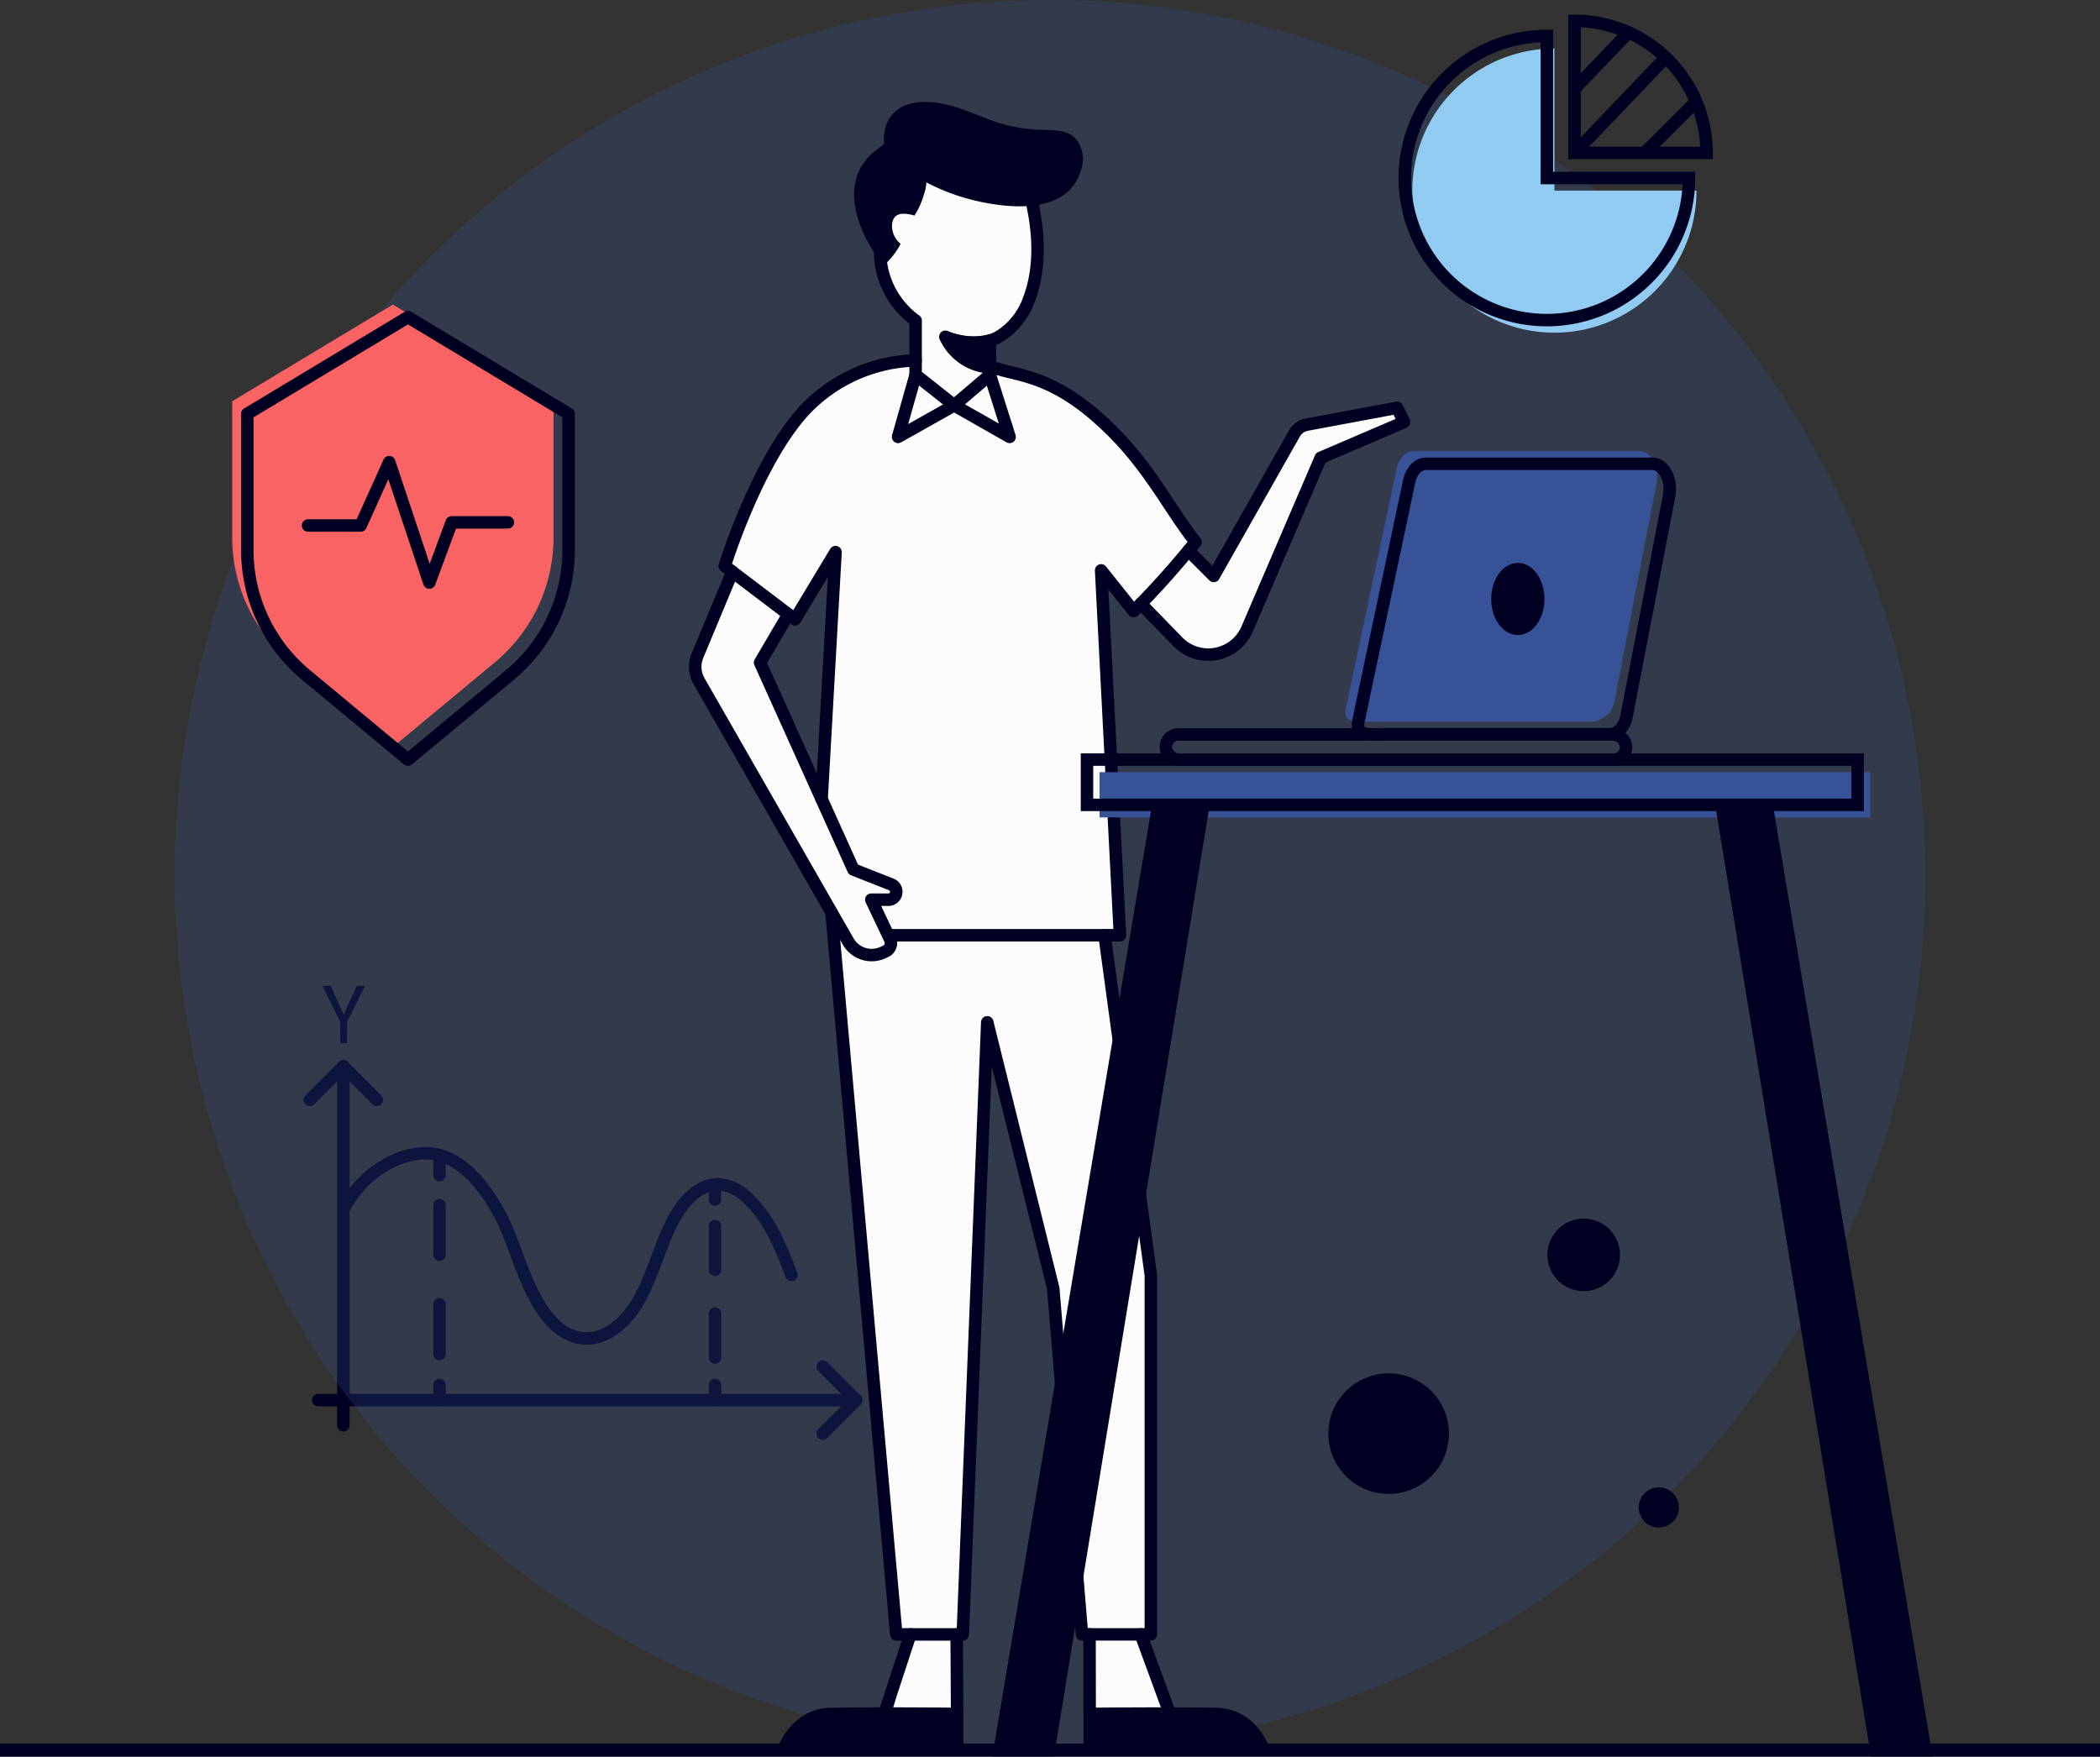 <svg xmlns="http://www.w3.org/2000/svg" width="505.237" height="422.682" viewBox="0 0 505.237 422.682">
  <rect x="0" y="0" width="505.237" height="422.682" fill="#333333" stroke="none"/>
  <g id="solution" transform="translate(-478.499 -1604)">
    <g id="Groupe_10335" data-name="Groupe 10335" transform="translate(553.044 1841.227)">
      <g id="Groupe_10098" data-name="Groupe 10098" transform="translate(0 0)">
        <path id="Tracé_7238" data-name="Tracé 7238" d="M563.724-345.394v86.368" transform="translate(-555.658 364.756)" fill="none" stroke="#000122" stroke-linecap="round" stroke-linejoin="round" stroke-width="3"/>
        <path id="Tracé_7239" data-name="Tracé 7239" d="M553.724-212.654H683.155" transform="translate(-551.709 312.334)" fill="none" stroke="#000122" stroke-linecap="round" stroke-linejoin="round" stroke-width="3"/>
        <path id="Tracé_7240" data-name="Tracé 7240" d="M550.394-337.322l8.066-8.072,8.066,8.072" transform="translate(-550.394 364.756)" fill="none" stroke="#000122" stroke-linecap="round" stroke-linejoin="round" stroke-width="3"/>
        <path id="Tracé_7241" data-name="Tracé 7241" d="M754.3-225.984l8.066,8.066-8.066,8.066" transform="translate(-630.923 317.598)" fill="none" stroke="#000122" stroke-linecap="round" stroke-linejoin="round" stroke-width="3"/>
        <path id="Tracé_7242" data-name="Tracé 7242" d="M563.724-297.359a31.728,31.728,0,0,1,4.29-6.014c4.381-4.78,12.1-8.755,18.739-7.037,6.989,1.809,12.168,9.451,15.218,15.466,4.193,8.283,7.624,26.557,18.654,28.547,5.5.992,10.637-3.261,13.566-8.023,4.151-6.741,5.639-14.836,9.651-21.656,2.281-3.879,6.051-7.588,10.54-7.261a11.38,11.38,0,0,1,6.747,3.461c5.167,4.865,7.872,11.726,10.419,18.346" transform="translate(-555.658 351.101)" fill="none" stroke="#000122" stroke-linecap="round" stroke-linejoin="round" stroke-width="3"/>
        <path id="Tracé_7243" data-name="Tracé 7243" d="M601.954-308.134v3.63" transform="translate(-570.756 350.041)" fill="none" stroke="#000122" stroke-linecap="round" stroke-linejoin="round" stroke-width="3"/>
        <path id="Tracé_7244" data-name="Tracé 7244" d="M601.954-290.2v39.687" transform="translate(-570.756 342.96)" fill="none" stroke="#000122" stroke-linecap="round" stroke-linejoin="round" stroke-width="3" stroke-dasharray="11.93 11.93"/>
        <path id="Tracé_7245" data-name="Tracé 7245" d="M601.954-218.654v3.63" transform="translate(-570.756 314.704)" fill="none" stroke="#000122" stroke-linecap="round" stroke-linejoin="round" stroke-width="3"/>
        <path id="Tracé_7246" data-name="Tracé 7246" d="M711.5-298.434v3.63" transform="translate(-614.02 346.211)" fill="none" stroke="#000122" stroke-linecap="round" stroke-linejoin="round" stroke-width="3"/>
        <path id="Tracé_7247" data-name="Tracé 7247" d="M711.5-281.894v35.076" transform="translate(-614.02 339.679)" fill="none" stroke="#000122" stroke-linecap="round" stroke-linejoin="round" stroke-width="3" stroke-dasharray="10.54 10.54"/>
        <path id="Tracé_7248" data-name="Tracé 7248" d="M711.5-218.654v3.63" transform="translate(-614.02 314.704)" fill="none" stroke="#000122" stroke-linecap="round" stroke-linejoin="round" stroke-width="3"/>
        <path id="Tracé_7249" data-name="Tracé 7249" d="M784.48-218l-2.931-5.4H779.5l4,6.826-4.1,6.94h2.071l3.054-5.5,3.044,5.5H789.6l-4.094-6.94,4-6.826h-2.062Z" transform="translate(-640.832 316.575)" fill="#000122"/>
        <path id="Tracé_7250" data-name="Tracé 7250" d="M560.518-370.483l-3.129-6.911h-1.995l4.283,8.632.028,5.133h1.626l.028-5.133,4.283-8.632h-1.986Z" transform="translate(-552.369 377.394)" fill="#000122"/>
      </g>
    </g>
    <circle id="Ellipse_536" data-name="Ellipse 536" cx="210.566" cy="210.566" r="210.566" transform="translate(520.552 1604)" fill="#375297" opacity="0.25"/>
    <path id="Tracé_15384" data-name="Tracé 15384" d="M539.8-452H486.483c-2.769,0-6.743.758-6-3.1l12.181-57.55c.506-2.614,2.15-4.423,4.029-4.423h54.527c2.77,0,4.773,3.818,4.029,7.678l-10.216,52.974A5.942,5.942,0,0,1,539.8-452Z" transform="translate(321.799 2229.642)" fill="#385297"/>
    <path id="Tracé_15380" data-name="Tracé 15380" d="M6.394-14.727H511.631" transform="translate(472.105 2039.859)" fill="none" stroke="#000122" stroke-width="3.101"/>
    <g id="Groupe_10331" data-name="Groupe 10331" transform="translate(645.764 1628.54)">
      <g id="Groupe_10053" data-name="Groupe 10053" transform="translate(0)">
        <path id="Soustraction_6" data-name="Soustraction 6" d="M56.144,0h0l7.448,20.376H61.251v87.437l11.6,80.732H68.41l2.446,46.118,2.447,41.5-8.156-9.333-1.721,1.54L53.46,258.041l-3.716-1.812H45.213l-4.077,1.812L38.871,260.4l-2.356,5.073L20.3,303.435,0,311.952,1.812,315.4l13.954-2.628,9.7-2.175,20.3-35.7,6.252,5.979-1.631,2.266,0,.006c.308.524,3.132,5.289,7.337,11.241,2.579,3.651,5.151,7,7.646,9.968a81.331,81.331,0,0,0,8.936,9.229,53.515,53.515,0,0,0,17.307,9.956,40.347,40.347,0,0,0,8.064,2l.5,6.017-4.718,2.628-4.825,6.058-2.145,9.275-.3,7.385,1.685,9.034,23.581,13.015,12.607-12V354.479l-.487-7.458-4.042-6.774-3.974-3.609.418-9.829H118c.039,0,.132,0,.27,0a35.5,35.5,0,0,0,9.941-1.636,37.678,37.678,0,0,0,7.986-3.5,36.159,36.159,0,0,0,8.192-6.576,60.144,60.144,0,0,0,7.8-11,123,123,0,0,0,6.053-12.251c3.3-7.644,5.229-13.8,5.309-14.06l-2.084-1.632,9.1-20.93v-4.288l-32.616-56.35L122.412,20.377l-3.521-.173L123.8,1.85H108.059l-.415,18.526h-1.27l-2.9,66.778-3.263,79.462L84.537,103.826l-1.9-24.554L77.743,20.377H75.226L75.493,1.6,56.145,0Zm80.741,280.34h0l3.522-58.493,14.547,32.922-6.584,11.178-1.991-1.378-9.493,15.771Z" transform="translate(170.708 389.038) rotate(180)" fill="#fcfcfc" stroke="#707070" stroke-width="1"/>
        <path id="Tracé_7040" data-name="Tracé 7040" d="M338.764-645.635c-.024-.036-.048-.072-.073-.114-1.985-2.989-5.246-2.772-8.4-2.923a38.921,38.921,0,0,1-11.605-1.942c-6.063-2.209-12.156-5.422-18.818-4.635-5.077.6-8.017,4.1-7.9,9.2.006.248.018.5.036.738a26.493,26.493,0,0,1-2.674,2.124A15.083,15.083,0,0,0,286.3-639.4c-3.509,6.644-.284,14.582,3.358,20.39.182.284,2.124,3.093,2.087,3.129a18.329,18.329,0,0,0,4.242-5.355,5.65,5.65,0,0,1-2.063-4.8c.272-1.743,1.246-3.194,5.4-2.014a19.438,19.438,0,0,0,2.239-4.956,11.706,11.706,0,0,0,.629-3.013,49.987,49.987,0,0,0,11.811,4.4c8.695,2.021,22.684,3.346,25.546-7.951A7.8,7.8,0,0,0,338.764-645.635Z" transform="translate(-246.571 655.371)" fill="#000122"/>
        <path id="Tracé_7041" data-name="Tracé 7041" d="M348.158-574.169v8.26l-8.6,7.333-9.276-7.333v-13.064a20.782,20.782,0,0,1-7.091-9.082,20.389,20.389,0,0,1-1.446-7.056" transform="translate(-277.258 631.573)" fill="none" stroke="#000122" stroke-linecap="round" stroke-linejoin="round" stroke-width="3"/>
        <path id="Tracé_7042" data-name="Tracé 7042" d="M336.013-546.85l4.732,14.927L327.4-539.516l-13.493,7.593,4.223-14.927" transform="translate(-265.108 612.514)" fill="none" stroke="#000122" stroke-linecap="round" stroke-linejoin="round" stroke-width="3"/>
        <path id="Tracé_7043" data-name="Tracé 7043" d="M263.828-550.48c4.992,2.487,12.885,1.262,25.25,11.865s17.13,21.583,24.209,30.55q-3.231,4-6.946,8.187c-2.687,3.013-5.343,5.821-7.939,8.435q-3.912-4.892-7.818-9.8,2.269,43.892,4.526,87.8H240" transform="translate(-192.928 613.947)" fill="none" stroke="#000122" stroke-linecap="round" stroke-linejoin="round" stroke-width="3"/>
        <path id="Tracé_7044" data-name="Tracé 7044" d="M397.209-552.591a38.025,38.025,0,0,0-26.684,11.944c-11.48,12.365-19.235,37.515-19.235,37.515l1.833,1.391v.006L366.6-491.5l1.591,1.21,9.754-16.173-3.352,59.412v.012" transform="translate(-344.189 614.782)" fill="none" stroke="#000122" stroke-linecap="round" stroke-linejoin="round" stroke-width="3"/>
        <path id="Tracé_7045" data-name="Tracé 7045" d="M381.379-458.315l-6.813,11.606,14.806,32.843v.006l7.648,16.948,9.112,3.589a1.9,1.9,0,0,1,1.21,1.772,1.906,1.906,0,0,1-1.906,1.906h-4.115l4.52,9.5a2.184,2.184,0,0,1-1.047,2.916l-.623.29a6.506,6.506,0,0,1-8.4-2.662L359.9-442.208a7.009,7.009,0,0,1-.387-6.189l8.4-20.167v-.006" transform="translate(-358.97 581.599)" fill="none" stroke="#000122" stroke-linecap="round" stroke-linejoin="round" stroke-width="3"/>
        <path id="Tracé_7046" data-name="Tracé 7046" d="M168.5-499.382l6.087,6.087L194-527.578a4.321,4.321,0,0,1,3.019-2.13l21.656-4.042,1.712,3.425-20.064,8.6-17.7,41.2a10.187,10.187,0,0,1-16.658,3.08L157.04-486.6" transform="translate(-49.836 607.34)" fill="none" stroke="#000122" stroke-linecap="round" stroke-linejoin="round" stroke-width="3"/>
        <path id="Tracé_7047" data-name="Tracé 7047" d="M323.431-327.579l11.152,81.849v86.386H318.015L311.1-242.59l-15.877-64.041-5.893,147.288H273.337L257.75-333.06" transform="translate(-224.964 528.082)" fill="none" stroke="#000122" stroke-linecap="round" stroke-linejoin="round" stroke-width="3"/>
        <path id="Tracé_7048" data-name="Tracé 7048" d="M341.353-45.96l-6.583,20.1v6.8h17.85v-6.8l-.115-20.1" transform="translate(-289.604 414.699)" fill="none" stroke="#000122" stroke-linecap="round" stroke-linejoin="round" stroke-width="3"/>
        <path id="Tracé_7050" data-name="Tracé 7050" d="M249.58-45.96l.028,20.1v6.8h19.665v-6.8L261.9-45.96" transform="translate(-154.711 414.699)" fill="none" stroke="#000122" stroke-linecap="round" stroke-linejoin="round" stroke-width="3"/>
        <path id="Tracé_7052" data-name="Tracé 7052" d="M322.854-619.07c2.221,8.187,2.9,17.686-.242,25.739a17.187,17.187,0,0,1-7.194,8.8c-3.8,2.154-8.646,1.58-12.616.176" transform="translate(-242.388 641.035)" fill="none" stroke="#000122" stroke-linecap="round" stroke-linejoin="round" stroke-width="3"/>
        <path id="Tracé_7096" data-name="Tracé 7096" d="M332.3-561.041a16.941,16.941,0,0,1-5.615.345,17.042,17.042,0,0,1-4.943-1.295,12.755,12.755,0,0,0,4.508,5.282,12.756,12.756,0,0,0,6.22,2.081C332.414-556.763,332.353-558.9,332.3-561.041Z" transform="translate(-261.568 618.493)" fill="#000122" stroke="#000122" stroke-linecap="round" stroke-linejoin="round" stroke-width="3"/>
      </g>
      <g id="Groupe_10059" data-name="Groupe 10059" transform="translate(19.72 377.139)">
        <path id="Tracé_7117" data-name="Tracé 7117" d="M468.834-37.616c-7.9.176-11.847,6.8-12.835,10.092h44.757V-37.616C493.406-37.689,476.732-37.791,468.834-37.616Z" transform="translate(-455.999 46.863)" fill="#000122"/>
      </g>
      <g id="Groupe_10060" data-name="Groupe 10060" transform="translate(93.544 377.139)">
        <path id="Tracé_7117-2" data-name="Tracé 7117" d="M487.921-37.616c7.9.176,11.847,6.8,12.835,10.092H456V-37.616C463.349-37.689,480.023-37.791,487.921-37.616Z" transform="translate(-455.999 46.863)" fill="#000122"/>
      </g>
    </g>
    <g id="Groupe_10330" data-name="Groupe 10330" transform="translate(719.016 1786.779)">
      <rect id="Rectangle_4737" data-name="Rectangle 4737" width="185.407" height="10.891" transform="translate(24.027 3.025)" fill="#385297"/>
      <path id="Tracé_6876" data-name="Tracé 6876" d="M160.394-163.244l38.143-227.294h10.831l-37.2,227.294Z" transform="translate(-160.394 401.597)" fill="#000122" stroke="#000122" stroke-width="3"/>
      <path id="Tracé_6877" data-name="Tracé 6877" d="M764.01-163.244,725.867-390.538H715.036l37.2,227.294Z" transform="translate(-541.342 401.597)" fill="#000122" stroke="#000122" stroke-width="3"/>
      <rect id="Rectangle_4723" data-name="Rectangle 4723" width="185.407" height="10.891" transform="translate(21.002)" fill="none" stroke="#000122" stroke-width="3"/>
    </g>
    <g id="Groupe_10333" data-name="Groupe 10333" transform="translate(758.993 1715.593)">
      <path id="Tracé_14583" data-name="Tracé 14583" d="M541.01-452H486.483c-2.769,0-6.743.758-6-3.1l12.181-57.55c.506-2.614,2.15-4.423,4.029-4.423h54.527c2.77,0,4.773,3.818,4.029,7.678l-10.216,52.974C544.536-453.809,542.888-452,541.01-452Z" transform="translate(-434.169 517.075)" fill="none" stroke="#000122" stroke-miterlimit="10" stroke-width="3"/>
      <rect id="Rectangle_4713" data-name="Rectangle 4713" width="110.728" height="6.051" rx="3" transform="translate(0 65.136)" fill="none" stroke="#000122" stroke-linejoin="round" stroke-width="3"/>
      <path id="Tracé_14584" data-name="Tracé 14584" d="M559.85-460.291c-3.541,0-6.411-3.885-6.411-8.677s2.87-8.677,6.411-8.677,6.411,3.885,6.411,8.677S563.391-460.291,559.85-460.291Z" transform="translate(-475.167 501.505)" fill="#000122"/>
    </g>
    <path id="Tracé_15381" data-name="Tracé 15381" d="M14.5,29A14.5,14.5,0,1,0,0,14.5,14.5,14.5,0,0,0,14.5,29Z" transform="matrix(-0.259, 0.966, -0.966, -0.259, 830.35, 1938.721)" fill="#000122"/>
    <path id="Tracé_15382" data-name="Tracé 15382" d="M4.829,9.657A4.829,4.829,0,1,0,0,4.829,4.829,4.829,0,0,0,4.829,9.657Z" transform="translate(879.239 1960.103) rotate(59)" fill="#000122"/>
    <path id="Tracé_15383" data-name="Tracé 15383" d="M8.725,17.45A8.725,8.725,0,1,0,0,8.725,8.725,8.725,0,0,0,8.725,17.45Z" transform="translate(862.508 1893.983) rotate(59)" fill="#000122"/>
    <g id="Groupe_10336" data-name="Groupe 10336" transform="translate(534.367 1677.291)">
      <path id="Tracé_15385" data-name="Tracé 15385" d="M188.59-562.643l-24.542,20.378-24.542-20.378A39.068,39.068,0,0,1,125.394-592.7v-32.765l38.654-23.266L202.7-625.461V-592.7A39.072,39.072,0,0,1,188.59-562.643Z" transform="translate(-125.394 648.727)" fill="#fa6363"/>
      <path id="Tracé_15386" data-name="Tracé 15386" d="M188.59-562.643l-24.542,20.378-24.542-20.378A39.068,39.068,0,0,1,125.394-592.7v-32.765l38.654-23.266L202.7-625.461V-592.7A39.072,39.072,0,0,1,188.59-562.643Z" transform="translate(-121.764 651.752)" fill="none" stroke="#000122" stroke-linecap="round" stroke-linejoin="round" stroke-miterlimit="10" stroke-width="3"/>
      <path id="Tracé_15387" data-name="Tracé 15387" d="M143.6-589.994h12.668l6.868-15.243,9.659,28.978,5.367-14.489h13.526" transform="translate(-125.364 643.154)" fill="none" stroke="#000122" stroke-linecap="round" stroke-linejoin="round" stroke-miterlimit="10" stroke-width="3"/>
    </g>
    <g id="Groupe_10337" data-name="Groupe 10337" transform="translate(816.471 1609.024)">
      <path id="Tracé_14741" data-name="Tracé 14741" d="M645.581-512.394a34.189,34.189,0,0,0-18.993,5.761A34.186,34.186,0,0,0,614-491.29a34.186,34.186,0,0,0-1.945,19.753,34.19,34.19,0,0,0,9.356,17.5,34.189,34.189,0,0,0,17.5,9.356,34.186,34.186,0,0,0,19.753-1.945,34.185,34.185,0,0,0,15.342-12.591,34.189,34.189,0,0,0,5.761-18.993H645.581Z" transform="translate(-609.579 519.05)" fill="#92cbf2"/>
      <path id="Tracé_7220" data-name="Tracé 7220" d="M710.66-486.628a31.774,31.774,0,0,0-2.418-12.157,31.778,31.778,0,0,0-6.886-10.306,31.778,31.778,0,0,0-10.306-6.886,31.774,31.774,0,0,0-12.157-2.418v31.766Z" transform="translate(-638.052 518.394)" fill="none" stroke="#000122" stroke-width="3"/>
      <path id="Tracé_7221" data-name="Tracé 7221" d="M683.394-513.477l13.312-13.917" transform="translate(-642.552 529.814)" fill="none" stroke="#000122" stroke-width="3"/>
      <path id="Tracé_7222" data-name="Tracé 7222" d="M688.394-492.389l21.953-22.974" transform="translate(-647.552 524.155)" fill="none" stroke="#000122" stroke-width="3"/>
      <path id="Tracé_7223" data-name="Tracé 7223" d="M706.727-473.741l12.1-12.1" transform="translate(-649.043 505.538)" fill="none" stroke="#000122" stroke-width="3"/>
      <path id="Tracé_7224" data-name="Tracé 7224" d="M645.581-512.394a34.189,34.189,0,0,0-18.993,5.761A34.186,34.186,0,0,0,614-491.29a34.186,34.186,0,0,0-1.945,19.753,34.19,34.19,0,0,0,9.356,17.5,34.189,34.189,0,0,0,17.5,9.356,34.186,34.186,0,0,0,19.753-1.945,34.185,34.185,0,0,0,15.342-12.591,34.189,34.189,0,0,0,5.761-18.993H645.581Z" transform="translate(-611.394 516.024)" fill="none" stroke="#000122" stroke-width="3"/>
    </g>
  </g>
</svg>
